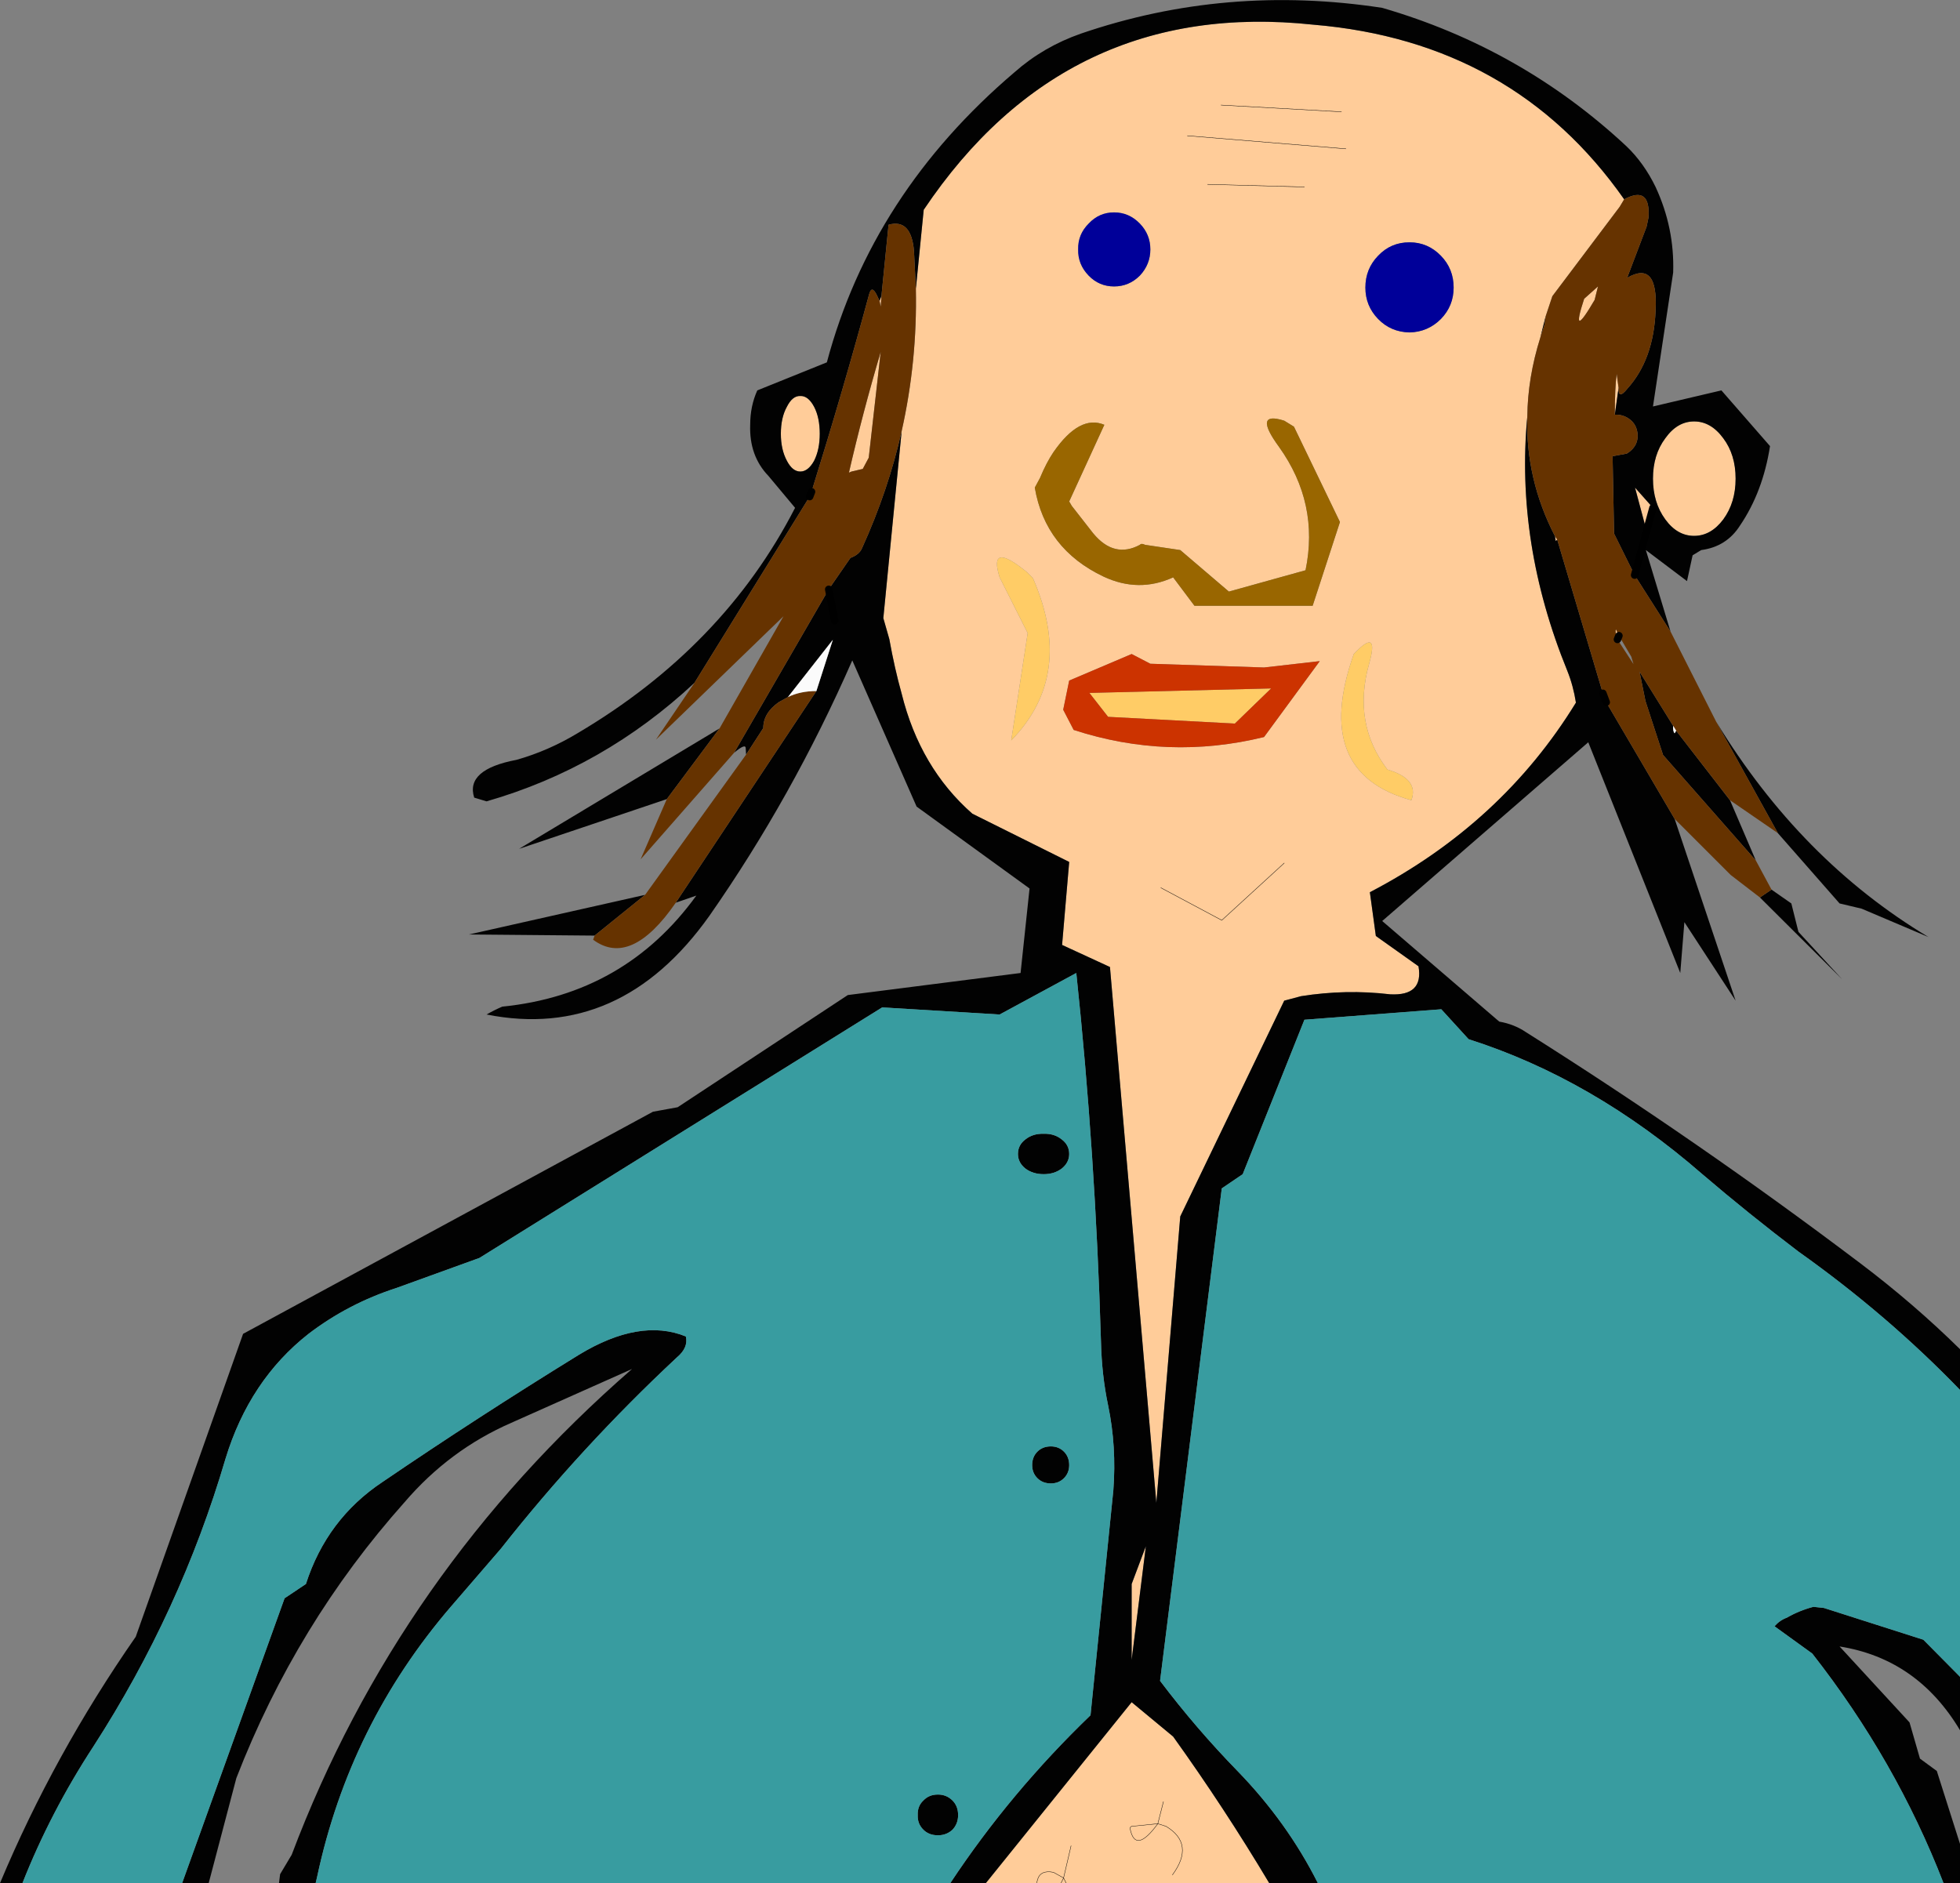 <?xml version="1.0" encoding="UTF-8" standalone="no"?>
<svg xmlns:xlink="http://www.w3.org/1999/xlink" height="251.8px" width="262.05px" xmlns="http://www.w3.org/2000/svg">
  <rect width="100%" height="100%" fill="#808080" stroke="none"/>
  <g transform="matrix(1.0, 0.0, 0.0, 1.0, -314.95, -156.2)">
    <path d="M499.2 190.4 Q497.5 192.15 497.5 194.65 497.5 197.1 499.2 198.85 500.9 200.6 503.4 200.65 505.85 200.6 507.6 198.85 509.3 197.1 509.3 194.65 509.3 192.15 507.6 190.4 505.85 188.6 503.4 188.6 500.9 188.6 499.2 190.4 M432.55 196.45 L432.8 195.75 432.7 197.2 432.55 196.45 M437.4 194.8 L438.45 184.25 Q457.45 155.95 490.55 159.5 517.3 161.75 532.1 182.85 L531.5 183.85 522.5 195.8 521.6 198.5 520.9 201.3 Q519.2 206.7 519.15 211.9 517.55 228.85 524.5 245.9 525.3 247.9 525.65 250.15 515.75 266.3 498.1 275.5 L498.9 281.35 504.6 285.4 Q505.3 289.4 500.8 289.15 494.9 288.45 488.9 289.4 L486.65 290.0 472.75 318.85 469.55 357.15 463.35 285.5 456.95 282.55 457.9 271.45 444.95 265.0 Q437.95 258.85 435.5 248.95 434.55 245.55 433.85 241.65 L433.05 238.85 435.5 213.85 Q437.6 204.5 437.4 194.8 M531.35 208.05 L530.85 211.65 Q530.85 208.05 531.1 206.2 L531.35 208.05 M535.1 227.2 L533.55 221.4 535.95 224.1 535.1 227.2 M522.85 227.9 L523.15 228.35 522.95 228.55 522.85 227.9 M528.6 194.5 L528.15 196.3 Q524.85 201.95 526.75 196.15 L528.6 194.5 M459.1 189.55 Q459.05 191.55 460.5 193.05 461.9 194.5 463.9 194.5 465.9 194.5 467.35 193.05 468.75 191.55 468.75 189.55 468.75 187.55 467.35 186.1 465.9 184.6 463.9 184.6 461.9 184.6 460.5 186.1 459.05 187.55 459.1 189.55 M454.0 220.1 L453.3 221.4 Q454.7 229.6 462.5 233.3 467.2 235.5 471.8 233.4 L474.65 237.2 490.45 237.2 494.1 226.0 487.95 213.25 486.65 212.45 Q482.4 211.1 485.95 215.95 491.35 223.5 489.5 232.45 L479.25 235.3 472.75 229.75 468.05 229.05 Q467.55 228.8 467.35 229.05 463.9 230.9 461.1 227.5 L458.25 223.85 457.9 223.25 462.6 213.0 Q459.3 211.6 455.8 216.65 454.85 218.05 454.0 220.1 M453.05 233.5 L452.25 232.7 Q447.05 228.45 448.6 233.4 L452.35 240.85 450.15 255.2 Q458.7 246.45 453.05 233.5 M483.95 245.45 L468.75 244.95 466.25 243.65 457.9 247.2 457.1 251.1 458.5 253.8 Q471.1 257.9 483.95 254.75 L491.4 244.6 483.95 245.45 M430.3 218.9 L428.8 219.25 428.45 219.4 Q430.3 211.35 432.7 203.25 L431.1 217.4 430.3 218.9 M419.35 214.2 Q419.35 212.05 420.15 210.6 420.9 209.1 421.95 209.15 423.0 209.1 423.8 210.6 424.55 212.05 424.55 214.2 424.55 216.3 423.8 217.8 423.0 219.25 421.95 219.25 420.9 219.25 420.15 217.8 419.35 216.3 419.35 214.2 M446.75 408.0 L466.25 383.8 471.8 388.4 Q478.65 397.95 484.65 408.0 L457.5 408.0 457.15 407.3 458.15 403.0 457.15 407.3 457.5 408.0 456.8 408.0 457.15 407.3 455.8 406.55 Q454.0 406.2 453.65 407.6 L453.55 408.0 453.65 407.6 Q454.0 406.2 455.8 406.55 L457.15 407.3 456.8 408.0 453.55 408.0 446.75 408.0 M486.65 271.6 L478.3 279.25 470.15 274.9 478.3 279.25 486.65 271.6 M468.15 362.95 L466.25 378.15 466.25 368.0 468.15 362.95 M541.45 212.55 Q543.7 212.55 545.35 214.8 547.0 217.0 547.0 220.2 547.0 223.4 545.35 225.65 543.7 227.85 541.45 227.85 539.2 227.85 537.6 225.65 535.95 223.4 535.95 220.2 535.95 217.0 537.6 214.8 539.2 212.55 541.45 212.55 M531.4 241.2 L531.2 241.7 Q530.85 240.7 531.0 240.35 L531.4 241.2 M498.0 244.95 Q499.4 240.0 495.95 243.65 490.3 259.55 503.65 263.2 504.7 260.35 500.45 259.1 495.75 252.95 498.0 244.95 M494.3 171.15 L478.2 170.25 494.3 171.15 M494.9 176.1 L473.7 174.35 494.9 176.1 M489.35 181.2 L476.4 180.85 489.35 181.2 M470.5 397.1 L469.75 400.05 466.25 400.4 Q466.0 400.5 466.05 400.75 466.75 404.15 469.75 400.05 L470.85 400.4 Q474.75 402.75 471.7 406.9 474.75 402.75 470.85 400.4 L469.75 400.05 Q466.75 404.15 466.05 400.75 466.0 400.5 466.25 400.4 L469.75 400.05 470.5 397.1" fill="#ffcc99" fill-rule="evenodd" stroke="none"/>
    <path d="M499.2 190.4 Q500.9 188.6 503.4 188.6 505.85 188.6 507.6 190.4 509.3 192.15 509.3 194.65 509.3 197.1 507.6 198.85 505.85 200.6 503.4 200.65 500.9 200.6 499.2 198.85 497.5 197.1 497.5 194.65 497.5 192.15 499.2 190.4 M459.1 189.55 Q459.05 187.55 460.5 186.1 461.9 184.6 463.9 184.6 465.9 184.6 467.35 186.1 468.75 187.55 468.75 189.55 468.75 191.55 467.35 193.05 465.9 194.5 463.9 194.5 461.9 194.5 460.5 193.05 459.05 191.55 459.1 189.55" fill="#000099" fill-rule="evenodd" stroke="none"/>
    <path d="M407.8 247.5 Q395.65 258.85 380.0 263.35 L378.35 262.85 Q377.15 259.1 384.0 257.8 388.25 256.6 392.15 254.25 411.7 242.7 421.25 224.1 L417.7 219.85 Q415.1 217.15 415.25 213.0 415.25 210.5 416.2 208.4 L425.5 204.65 Q431.5 182.1 450.6 165.85 454.45 162.45 459.45 160.7 478.85 154.05 499.75 157.25 518.35 162.65 532.4 175.75 534.75 178.0 536.3 181.2 538.85 186.7 538.65 192.65 L535.95 210.55 545.1 208.4 551.6 215.85 Q550.65 221.95 547.6 226.45 545.8 229.3 542.4 229.75 L541.25 230.45 540.5 233.9 535.0 229.75 538.3 240.65 533.5 233.1 530.75 227.55 530.55 217.2 532.45 216.85 Q533.35 216.3 533.7 215.5 534.05 214.65 533.8 213.7 533.55 212.75 532.75 212.2 531.9 211.6 530.85 211.65 L531.35 208.05 Q531.3 209.7 532.5 208.2 536.05 204.3 536.3 197.7 536.65 190.95 532.5 193.35 L535.1 186.5 535.35 185.3 Q535.65 180.95 532.1 182.85 517.3 161.75 490.55 159.5 457.45 155.95 438.45 184.25 L437.4 194.8 437.15 189.8 Q436.8 185.4 433.75 186.25 L432.8 195.75 432.55 196.45 432.2 195.7 Q431.5 194.25 431.15 195.55 427.7 208.3 423.45 221.95 L423.2 222.6 407.8 247.5 M535.1 227.2 L533.5 233.1 535.1 227.2 535.95 224.1 533.55 221.4 535.1 227.2 M521.6 198.5 L521.45 199.6 520.9 201.3 521.6 198.5 M519.15 211.9 Q518.9 220.25 522.85 227.9 L522.95 228.55 523.15 228.35 529.25 248.9 529.7 250.1 538.85 265.7 547.0 290.0 540.15 279.5 539.6 286.3 527.3 255.45 499.75 279.35 515.4 292.8 Q517.4 293.15 518.95 294.2 541.95 308.7 563.65 325.1 570.8 330.5 577.0 336.6 L577.0 342.05 Q567.3 332.0 555.4 323.55 548.75 318.5 542.55 313.2 527.9 300.45 511.3 295.15 L507.65 291.15 489.35 292.55 481.1 313.2 478.3 315.1 470.05 380.95 Q474.85 387.3 480.4 393.0 487.05 399.85 491.15 408.0 L484.65 408.0 Q478.65 397.95 471.8 388.4 L466.25 383.8 446.75 408.0 442.0 408.0 Q450.0 395.9 460.75 385.55 L463.8 355.5 Q464.25 349.6 463.1 344.1 462.25 340.05 462.15 335.6 461.4 310.35 458.85 286.3 L448.6 291.85 432.9 290.9 379.05 324.4 368.0 328.4 Q361.5 330.5 356.2 334.55 348.3 340.75 345.1 351.25 339.1 371.65 327.45 389.7 321.7 398.5 317.95 408.0 L314.95 408.0 Q322.15 390.8 333.1 375.05 L347.45 334.55 402.25 304.85 405.55 304.25 428.3 289.25 451.4 286.3 452.6 275.0 437.5 264.05 428.9 244.5 Q420.9 262.75 409.8 278.65 397.9 295.4 380.0 291.85 381.05 291.25 382.1 290.8 398.5 289.15 408.05 275.95 L405.3 276.9 424.1 248.6 426.3 241.75 420.3 249.4 419.05 250.1 Q417.0 251.55 417.0 253.55 L414.7 257.1 414.65 256.25 Q414.65 255.55 413.1 256.85 L425.75 235.0 428.65 230.8 Q429.85 230.35 430.2 229.5 433.7 221.8 435.5 213.85 L433.05 238.85 433.85 241.65 Q434.55 245.55 435.5 248.95 437.95 258.85 444.95 265.0 L457.9 271.45 456.95 282.55 463.35 285.5 469.55 357.15 472.75 318.85 486.65 290.0 488.9 289.4 Q494.9 288.45 500.8 289.15 505.3 289.4 504.6 285.4 L498.9 281.35 498.1 275.5 Q515.75 266.3 525.65 250.15 525.3 247.9 524.5 245.9 517.55 228.85 519.15 211.9 M550.25 276.2 L551.8 275.15 554.45 277.0 555.4 280.8 561.25 287.15 550.25 276.2 M549.7 271.25 L537.3 257.15 534.95 249.95 534.15 246.0 538.65 253.25 Q538.6 254.0 538.85 254.25 L539.05 253.9 546.25 263.2 549.7 271.25 M552.65 267.6 L544.4 252.7 Q555.7 271.25 572.8 281.5 L563.85 277.7 560.9 277.0 552.65 267.6 M419.35 214.2 Q419.35 216.3 420.15 217.8 420.9 219.25 421.95 219.25 423.0 219.25 423.8 217.8 424.55 216.3 424.55 214.2 424.55 212.05 423.8 210.6 423.0 209.1 421.95 209.15 420.9 209.1 420.15 210.6 419.35 212.05 419.35 214.2 M426.55 239.2 L425.75 235.0 426.55 239.2 M411.15 253.6 L404.1 263.05 384.35 269.7 411.15 253.6 M401.2 275.85 L394.45 281.3 377.65 281.15 401.2 275.85 M357.15 408.0 L352.25 408.0 352.4 406.8 353.95 404.2 Q368.2 366.45 399.45 339.25 L383.3 346.45 Q375.05 350.05 369.05 357.05 354.55 373.3 346.55 393.95 L342.85 408.0 339.3 408.0 353.0 369.9 355.85 368.0 Q358.65 359.3 366.1 354.35 378.8 345.7 392.35 337.35 400.5 332.4 406.65 334.9 407.0 336.4 405.45 337.7 392.7 349.6 381.9 363.3 L375.3 370.95 Q361.7 386.75 357.35 407.15 L357.15 408.0 M457.9 310.5 Q457.9 311.65 456.9 312.45 455.9 313.2 454.5 313.2 453.05 313.2 452.05 312.45 451.05 311.65 451.05 310.5 451.05 309.3 452.05 308.55 453.05 307.75 454.5 307.8 455.9 307.75 456.9 308.55 457.9 309.3 457.9 310.5 M468.15 362.95 L466.25 368.0 466.25 378.15 468.15 362.95 M457.2 353.85 Q456.5 354.55 455.45 354.55 454.35 354.55 453.65 353.85 452.95 353.15 452.95 352.1 452.95 351.0 453.65 350.3 454.35 349.6 455.45 349.6 456.5 349.6 457.2 350.3 457.9 351.0 457.9 352.1 457.9 353.15 457.2 353.85 M541.45 212.55 Q539.2 212.55 537.6 214.8 535.95 217.0 535.95 220.2 535.95 223.4 537.6 225.65 539.2 227.85 541.45 227.85 543.7 227.85 545.35 225.65 547.0 223.4 547.0 220.2 547.0 217.0 545.35 214.8 543.7 212.55 541.45 212.55 M574.8 408.0 Q568.45 391.6 557.25 377.3 L552.2 373.65 Q552.9 372.85 553.85 372.5 555.5 371.55 557.4 371.05 L558.8 371.2 572.1 375.45 577.0 380.4 577.0 387.55 Q571.3 378.0 560.9 376.35 L570.25 386.5 571.65 391.35 573.9 393.0 577.0 402.75 577.0 408.0 574.8 408.0 M443.05 398.9 Q443.05 400.05 442.3 400.85 441.5 401.6 440.35 401.6 439.15 401.6 438.4 400.85 437.6 400.05 437.65 398.9 437.6 397.7 438.4 396.95 439.15 396.15 440.35 396.15 441.5 396.15 442.3 396.95 443.05 397.7 443.05 398.9" fill="#020202" fill-rule="evenodd" stroke="none"/>
    <path d="M407.8 247.5 L423.2 222.6 423.45 221.95 Q427.7 208.3 431.15 195.55 431.5 194.25 432.2 195.7 L432.55 196.45 432.7 197.2 432.8 195.75 433.75 186.25 Q436.8 185.4 437.15 189.8 L437.4 194.8 Q437.6 204.5 435.5 213.85 433.7 221.8 430.2 229.5 429.85 230.35 428.65 230.8 L425.75 235.0 413.1 256.85 400.6 271.1 404.1 263.05 411.15 253.6 419.7 238.6 402.65 255.1 407.8 247.5 M532.1 182.85 Q535.65 180.95 535.35 185.3 L535.1 186.5 532.5 193.35 Q536.65 190.95 536.3 197.7 536.05 204.3 532.5 208.2 531.3 209.7 531.35 208.05 L531.1 206.2 Q530.85 208.05 530.85 211.65 531.9 211.6 532.75 212.2 533.55 212.75 533.8 213.7 534.05 214.65 533.7 215.5 533.35 216.3 532.45 216.85 L530.55 217.2 530.75 227.55 533.5 233.1 538.3 240.65 544.4 252.7 552.65 267.6 546.25 263.2 539.05 253.9 538.65 253.25 534.15 246.0 534.95 249.95 537.3 257.15 549.7 271.25 551.8 275.15 550.25 276.2 546.35 273.2 538.85 265.7 529.7 250.1 529.25 248.9 523.15 228.35 522.85 227.9 Q518.9 220.25 519.15 211.9 519.2 206.7 520.9 201.3 L521.45 199.6 521.6 198.5 522.5 195.8 531.5 183.85 532.1 182.85 M528.6 194.5 L526.75 196.15 Q524.85 201.95 528.15 196.3 L528.6 194.5 M430.3 218.9 L431.1 217.4 432.7 203.25 Q430.3 211.35 428.45 219.4 L428.8 219.25 430.3 218.9 M414.7 257.1 L417.0 253.55 Q417.0 251.55 419.05 250.1 L420.3 249.4 Q421.95 248.6 424.1 248.6 L405.3 276.9 Q399.3 285.6 394.25 281.85 L394.45 281.3 401.2 275.85 414.7 257.1 M531.4 241.2 L531.0 240.35 Q530.85 240.7 531.2 241.7 L533.35 245.0 533.05 244.0 531.4 241.2" fill="#663300" fill-rule="evenodd" stroke="none"/>
    <path d="M454.0 220.1 Q454.85 218.05 455.8 216.65 459.3 211.6 462.6 213.0 L457.9 223.25 458.25 223.85 461.1 227.5 Q463.9 230.9 467.35 229.05 467.55 228.8 468.05 229.05 L472.75 229.75 479.25 235.3 489.5 232.45 Q491.35 223.5 485.95 215.95 482.4 211.1 486.65 212.45 L487.95 213.25 494.1 226.0 490.45 237.2 474.65 237.2 471.8 233.4 Q467.2 235.5 462.5 233.3 454.7 229.6 453.3 221.4 L454.0 220.1" fill="#996600" fill-rule="evenodd" stroke="none"/>
    <path d="M453.05 233.5 Q458.7 246.45 450.15 255.2 L452.35 240.85 448.6 233.4 Q447.05 228.45 452.25 232.7 L453.05 233.5 M480.05 252.95 L463.1 252.05 460.6 248.85 484.9 248.25 480.05 252.95 M498.0 244.95 Q495.75 252.95 500.45 259.1 504.7 260.35 503.65 263.2 490.3 259.55 495.95 243.65 499.4 240.0 498.0 244.95" fill="#ffcc66" fill-rule="evenodd" stroke="none"/>
    <path d="M483.95 245.45 L491.4 244.6 483.95 254.75 Q471.1 257.9 458.5 253.8 L457.1 251.1 457.9 247.2 466.25 243.65 468.75 244.95 483.95 245.45 M480.05 252.95 L484.9 248.25 460.6 248.85 463.1 252.05 480.05 252.95" fill="#cc3300" fill-rule="evenodd" stroke="none"/>
    <path d="M420.3 249.4 L426.3 241.75 424.1 248.6 Q421.95 248.6 420.3 249.4" fill="#fbfbfb" fill-rule="evenodd" stroke="none"/>
    <path d="M317.95 408.0 Q321.7 398.5 327.45 389.7 339.1 371.65 345.1 351.25 348.3 340.75 356.2 334.55 361.5 330.5 368.0 328.4 L379.05 324.4 432.9 290.9 448.6 291.85 458.85 286.3 Q461.4 310.35 462.15 335.6 462.25 340.05 463.1 344.1 464.25 349.6 463.8 355.5 L460.75 385.55 Q450.0 395.9 442.0 408.0 L357.15 408.0 357.35 407.15 Q361.7 386.75 375.3 370.95 L381.9 363.3 Q392.7 349.6 405.45 337.7 407.0 336.4 406.65 334.9 400.5 332.4 392.35 337.35 378.8 345.7 366.1 354.35 358.65 359.3 355.85 368.0 L353.0 369.9 339.3 408.0 317.95 408.0 M491.15 408.0 Q487.05 399.85 480.4 393.0 474.85 387.3 470.05 380.95 L478.3 315.1 481.1 313.2 489.35 292.55 507.65 291.15 511.3 295.15 Q527.9 300.45 542.55 313.2 548.75 318.5 555.4 323.55 567.3 332.0 577.0 342.05 L577.0 380.4 572.1 375.45 558.8 371.2 557.4 371.05 Q555.5 371.55 553.85 372.5 552.9 372.85 552.2 373.65 L557.25 377.3 Q568.45 391.6 574.8 408.0 L491.15 408.0 M457.9 310.5 Q457.9 309.3 456.9 308.55 455.9 307.75 454.5 307.8 453.05 307.75 452.05 308.55 451.05 309.3 451.05 310.5 451.05 311.65 452.05 312.45 453.05 313.2 454.5 313.2 455.9 313.2 456.9 312.45 457.9 311.65 457.9 310.5 M457.2 353.85 Q457.9 353.15 457.9 352.1 457.9 351.0 457.2 350.3 456.5 349.6 455.45 349.6 454.35 349.6 453.65 350.3 452.95 351.0 452.95 352.1 452.95 353.15 453.65 353.85 454.35 354.55 455.45 354.55 456.5 354.55 457.2 353.85 M443.05 398.9 Q443.05 397.7 442.3 396.95 441.5 396.15 440.35 396.15 439.15 396.15 438.4 396.95 437.6 397.7 437.65 398.9 437.6 400.05 438.4 400.85 439.15 401.6 440.35 401.6 441.5 401.6 442.3 400.85 443.05 400.05 443.05 398.9" fill="#389ca0" fill-rule="evenodd" stroke="none"/>
    <path d="M538.65 253.25 L539.05 253.9 538.85 254.25 Q538.6 254.0 538.65 253.25" fill="#fdfdfd" fill-rule="evenodd" stroke="none"/>
    <path d="M423.2 222.6 L423.45 221.95 M533.5 233.1 L535.1 227.2 535.95 224.1 M529.25 248.9 L529.7 250.1 M425.75 235.0 L426.55 239.2 M531.2 241.7 L531.4 241.2" fill="none" stroke="#000000" stroke-linecap="round" stroke-linejoin="round" stroke-width="1.0"/>
    <path d="M470.15 274.9 L478.3 279.25 486.65 271.6 M476.4 180.85 L489.35 181.2 M473.7 174.35 L494.9 176.1 M478.2 170.25 L494.3 171.15 M471.7 406.9 Q474.75 402.75 470.85 400.4 L469.75 400.05 Q466.75 404.15 466.05 400.75 466.0 400.5 466.25 400.4 L469.75 400.05 470.5 397.1 M458.15 403.0 L457.15 407.3 457.5 408.0 M453.55 408.0 L453.65 407.6 Q454.0 406.2 455.8 406.55 L457.15 407.3 456.8 408.0" fill="none" stroke="#000000" stroke-linecap="round" stroke-linejoin="round" stroke-width="0.05"/>
  </g>
</svg>

